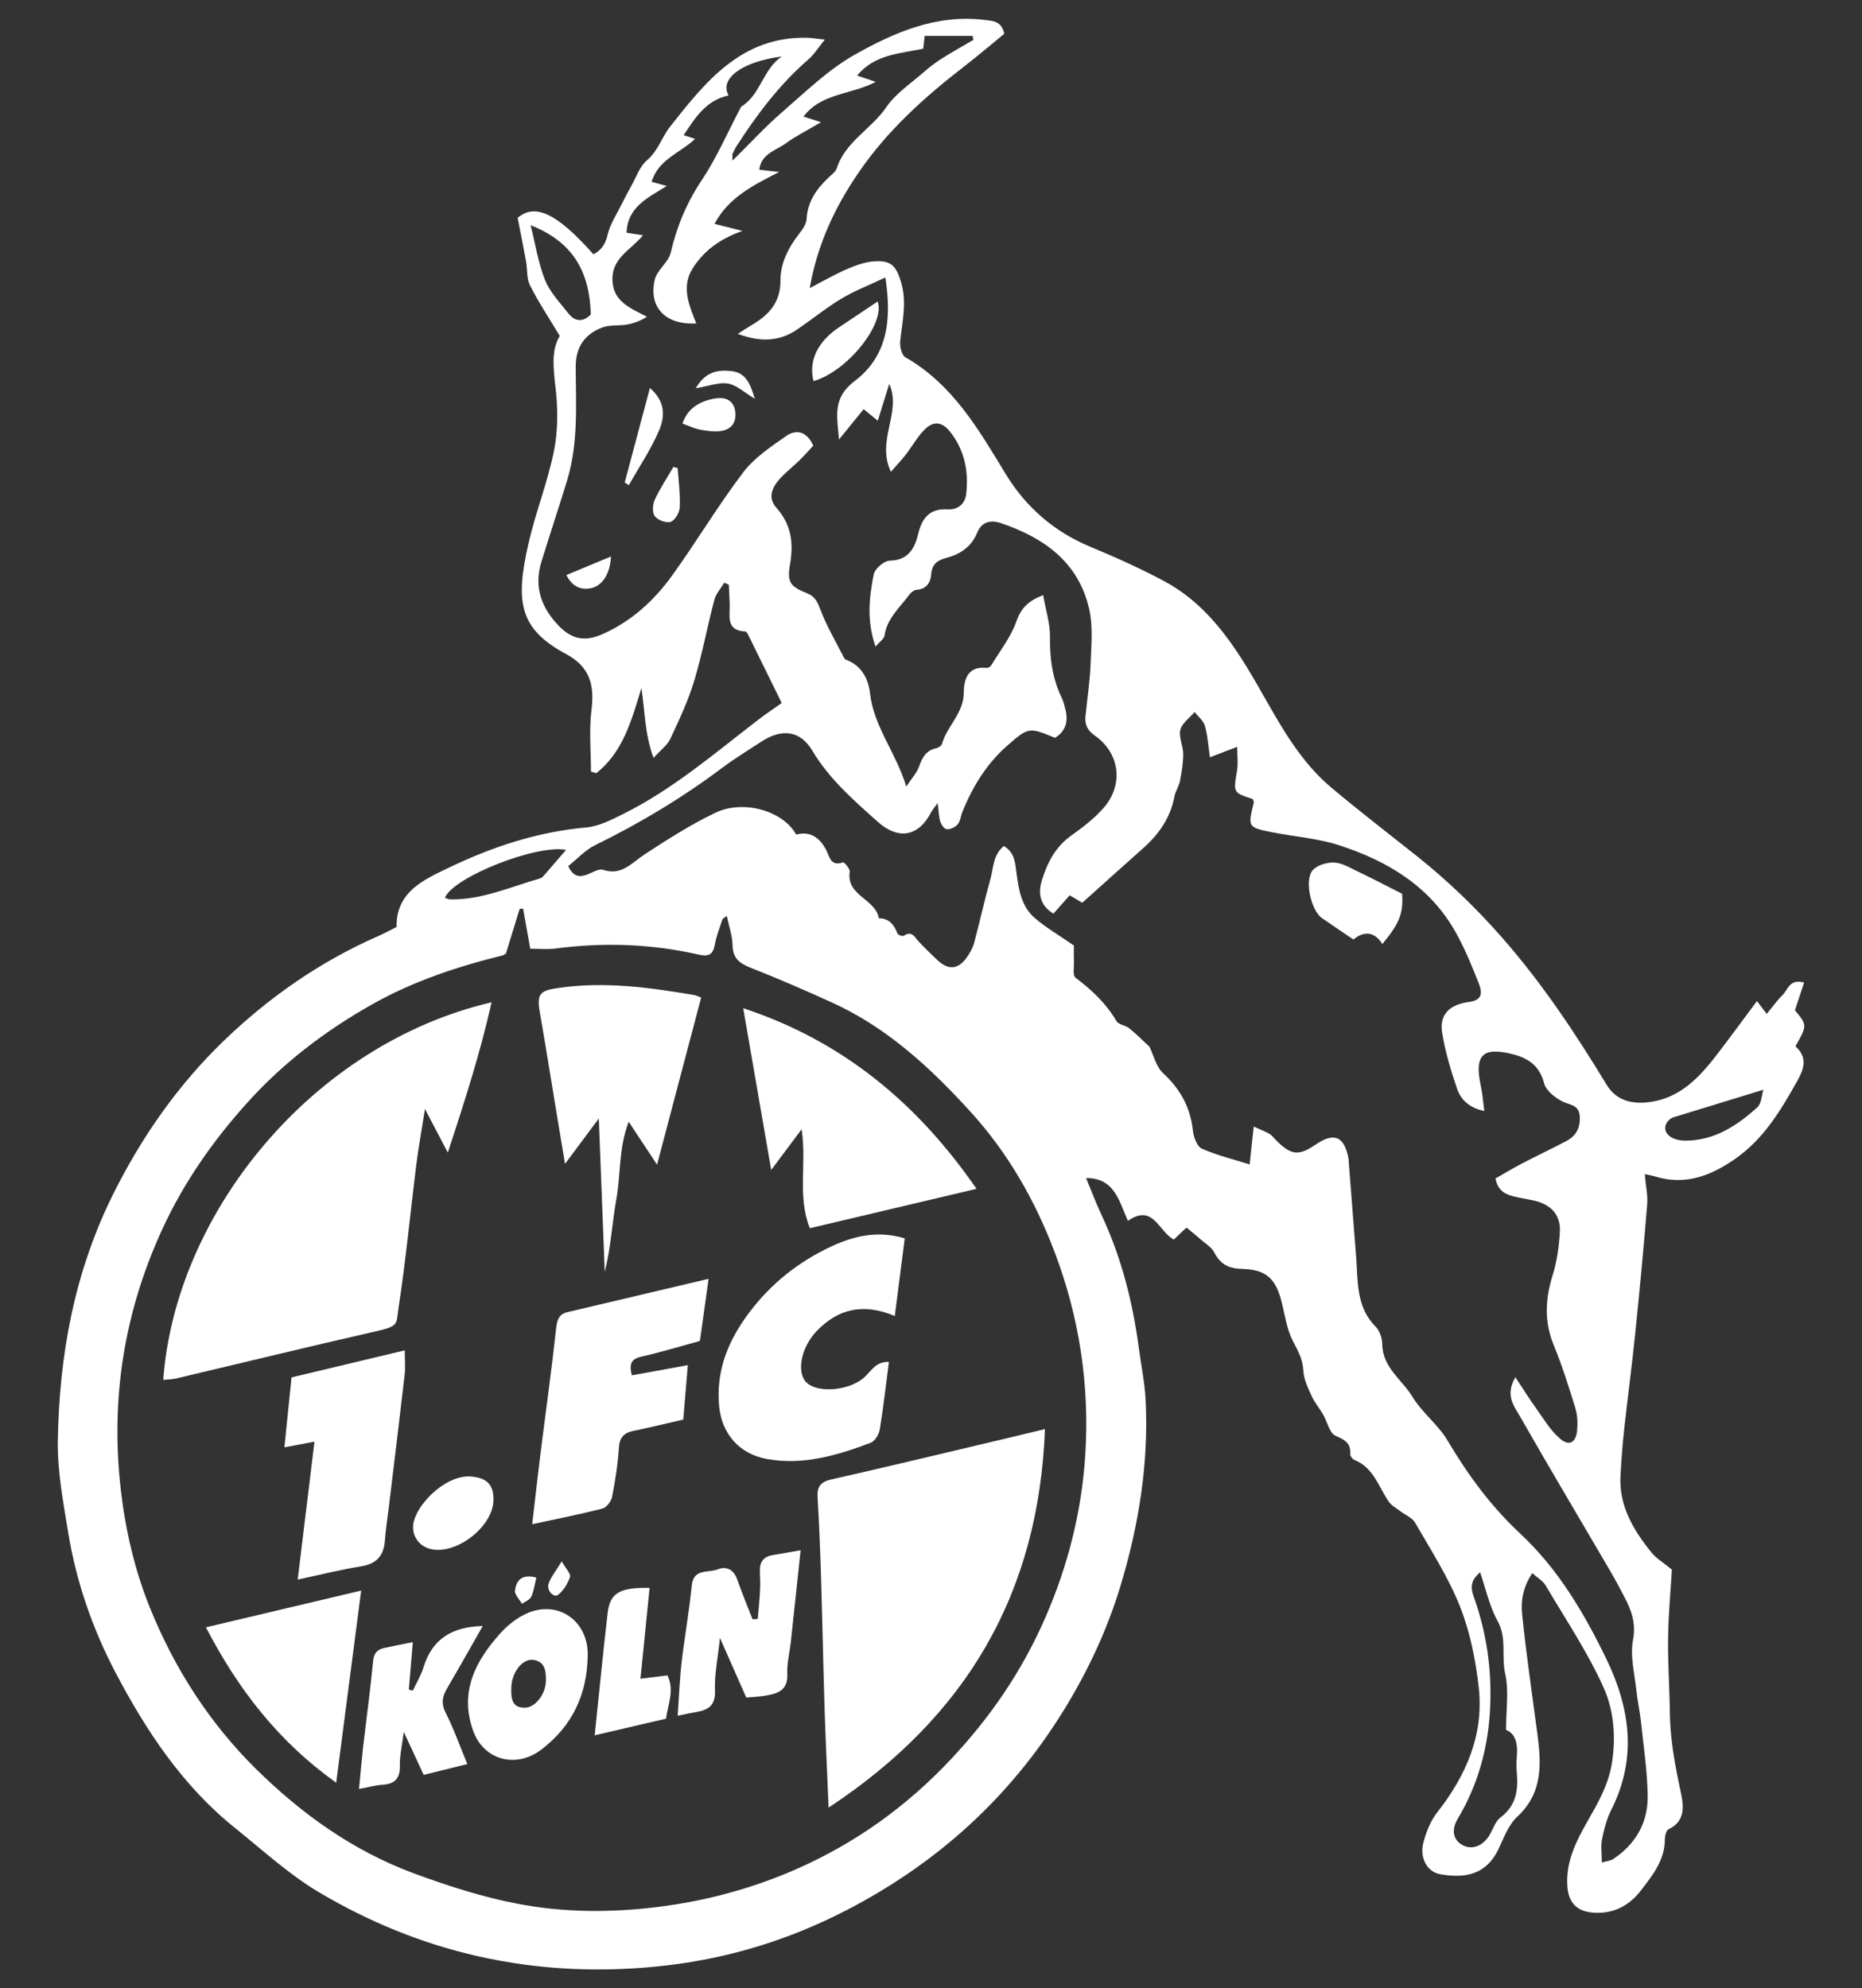 <?xml version="1.0" encoding="utf-8"?>
<!-- Generator: Adobe Illustrator 16.0.0, SVG Export Plug-In . SVG Version: 6.00 Build 0)  -->
<!DOCTYPE svg PUBLIC "-//W3C//DTD SVG 1.1//EN" "http://www.w3.org/Graphics/SVG/1.1/DTD/svg11.dtd">
<svg version="1.1" id="Layer_1" xmlns="http://www.w3.org/2000/svg" xmlns:xlink="http://www.w3.org/1999/xlink" x="0px" y="0px"
	 width="59.529px" height="63.564px" viewBox="0 0 59.529 63.564" enable-background="new 0 0 59.529 63.564" xml:space="preserve">
<rect x="0" y="0" width="59.529" height="63.564" fill="#333333" stroke="none"/>
<g>
	<path fill="none" d="M23.419,5.135c0-0.147-0.012-0.189,0.002-0.222c0.042-0.092,0.088-0.185,0.143-0.269
		c0.653-1.006,1.369-1.957,2.284-2.748c0.179-0.155,0.308-0.368,0.521-0.631c-0.287-0.03-0.426-0.053-0.564-0.058
		c-2.104-0.047-3.254,1.411-4.386,2.846c-0.263,0.333-0.377,0.77-0.738,1.073c-0.231,0.195-0.341,0.538-0.499,0.818
		c-0.106,0.188-0.206,0.381-0.302,0.573c-0.159,0.324-0.372,0.636-0.452,0.977c-0.072,0.311-0.199,0.502-0.457,0.636
		c-1.176-1.325-1.867-1.635-2.423-1.166c0.094,0.484,0.187,0.936,0.269,1.389c0.046,0.257,0.013,0.548,0.125,0.769
		c0.269,0.531,0.601,1.029,0.953,1.618c-0.283,0.454-0.202,1.06-0.131,1.697c0.074,0.651,0.074,1.342-0.055,1.981
		c-0.199,0.987-0.579,1.937-0.806,2.92c-0.44,1.905-0.312,2.764,1.2,3.575c0.739,0.398,0.909,0.964,0.806,1.782
		c-0.083,0.646-0.017,1.312-0.017,1.971c0.056,0.017,0.112,0.034,0.169,0.052c0.861-0.677,1.129-1.693,1.444-2.721
		c0.114,0.721,0.1,1.452,0.388,2.232c0.229-0.255,0.44-0.404,0.536-0.61c0.283-0.604,0.571-1.215,0.763-1.85
		c0.258-0.852,0.417-1.731,0.645-2.593c0.052-0.197,0.208-0.365,0.316-0.547c0.049,0.022,0.099,0.045,0.147,0.064
		c0.009,0.199,0.016,0.398,0.027,0.598c0.02,0.38-0.151,0.865,0.504,0.899c0.045,0.002,0.094,0.116,0.127,0.184
		c0.347,0.702,0.69,1.404,1.033,2.101c-0.252,0.18-0.505,0.346-0.744,0.53c-1.398,1.073-2.739,2.23-4.333,3.021
		c-0.374,0.187-0.776,0.393-1.18,0.428c-1.563,0.14-3.023,0.628-4.417,1.3c-0.78,0.376-1.658,0.762-1.64,1.882
		c-0.215,0.107-0.412,0.212-0.616,0.303c-1.843,0.812-3.474,1.951-4.914,3.34c-1.453,1.402-2.599,3.038-3.51,4.855
		c-1.256,2.507-1.746,5.173-1.789,7.932c-0.015,0.979,0.174,1.967,0.333,2.939c0.257,1.563,0.776,3.063,1.506,4.455
		c0.982,1.87,2.147,3.634,3.828,4.98c0.885,0.71,1.732,1.493,2.701,2.065c1.572,0.93,3.259,1.625,5.062,2.033
		c2.024,0.457,4.059,0.532,6.103,0.286c1.987-0.239,3.878-0.828,5.662-1.748c2.896-1.492,5.229-3.596,6.947-6.373
		c0.783-1.264,1.408-2.599,1.836-4.019c0.582-1.933,0.9-3.908,0.799-5.932c-0.029-0.562-0.146-1.122-0.221-1.682
		c-0.193-1.456-0.553-2.861-1.174-4.197c-0.189-0.405-0.348-0.826-0.51-1.213c0.914-0.004,1.055,0.737,1.338,1.369
		c0.814-0.564,0.98,0.347,1.469,0.598c0.133-0.126,0.26-0.246,0.404-0.383c0.17,0.141,0.326,0.266,0.477,0.398
		c0.145,0.127,0.33,0.236,0.412,0.397c0.189,0.372,0.457,0.517,0.875,0.526c0.773,0.018,1.086,0.3,1.273,1.039
		c0.111,0.426,0.166,0.883,0.363,1.264c0.162,0.312,0.32,0.58,0.336,0.949c0.012,0.277,0.15,0.558,0.27,0.821
		c0.09,0.201,0.242,0.375,0.355,0.569c0.139,0.237,0.209,0.608,0.406,0.694c0.309,0.132,0.488,0.239,0.469,0.589
		c-0.002,0.061,0.074,0.159,0.137,0.184c0.611,0.248,0.768,0.858,1.096,1.334c0.09,0.128,0.248,0.21,0.377,0.31
		c0.156,0.119,0.373,0.202,0.463,0.359c0.504,0.879,1.062,1.742,1.434,2.678c0.322,0.814,0.502,1.708,0.6,2.584
		c0.17,1.51-0.396,2.815-1.322,3.994c-0.217,0.275-0.357,0.633-0.447,0.973c-0.129,0.48,0.121,0.938,0.533,1.01
		c0.645,0.11,1.422,0.115,1.859-0.785c0.176-0.364,0.324-0.786,0.605-1.049c0.822-0.758,0.777-1.682,0.648-2.649
		c-0.168-1.28-0.359-2.56-0.49-3.845c-0.045-0.428,0.043-0.873,0.326-1.296c0.164,0.146,0.336,0.241,0.424,0.387
		c0.639,1.082,1.346,2.134,1.857,3.271c0.32,0.716,0.398,1.537,0.271,2.378c-0.109,0.722-0.443,1.294-0.783,1.891
		c-0.363,0.639-0.695,1.287-0.648,2.059c0.031,0.56,0.311,0.842,0.877,0.871c0.625,0.03,1.115-0.242,1.477-0.715
		c0.369-0.479,0.76-0.963,0.764-1.623c0-0.116,0.043-0.299,0.121-0.334c0.545-0.255,0.48-0.756,0.393-1.16
		c-0.186-0.854-0.346-1.704-0.355-2.582c-0.008-0.79-0.066-1.582-0.055-2.373c0.01-0.768,0.082-1.533,0.121-2.183
		c-0.285-0.235-0.502-0.359-0.648-0.541c-0.582-0.721-1.053-1.496-0.994-2.477c0.027-0.484,0.062-0.969,0.115-1.45
		c0.111-1.026,0.25-2.051,0.355-3.078c0.139-1.369,0.27-2.739,0.381-4.111c0.027-0.309-0.047-0.628-0.076-0.986
		c0.158,0.035,0.256,0.05,0.348,0.079c0.941,0.287,1.748-0.021,2.514-0.547c0.939-0.643,1.492-1.58,2.031-2.542
		c0.225-0.406,0.291-0.749-0.076-1.075c0.379-0.677,0.379-0.677-0.016-1.154c0.1-0.3,0.195-0.592,0.293-0.885
		c-0.467-0.13-0.516,0.228-0.686,0.396c-0.182,0.18-0.33,0.391-0.508,0.606c-0.107-0.141-0.176-0.23-0.314-0.41
		c-0.438,0.588-0.84,1.137-1.254,1.679c-0.564,0.738-1.184,1.415-2.172,1.549c-0.547,0.074-1.064-0.031-1.381-0.556
		c-1-1.648-2.061-3.244-3.338-4.698c-0.834-0.951-1.732-1.814-2.715-2.6c-0.92-0.729-1.85-1.446-2.748-2.2
		c-1.227-1.029-1.865-2.483-2.676-3.81c-0.682-1.115-1.473-2.146-2.646-2.777c-0.766-0.413-1.566-0.771-2.369-1.105
		c-1.166-0.483-2.062-1.26-2.717-2.329c-0.863-1.421-1.693-2.869-3.211-3.736c-0.115-0.066-0.182-0.342-0.164-0.51
		c0.064-0.62,0.217-1.228,0.037-1.857c-0.164-0.579-0.342-0.755-0.943-0.691c-0.294,0.031-0.586,0.148-0.86,0.27
		c-0.356,0.156-0.694,0.354-1.127,0.578c0.256-1.434,0.819-2.606,1.568-3.699c0.914-1.337,2.101-2.405,3.374-3.389
		c0.443-0.344,0.869-0.707,1.281-1.043c-0.096-0.413-0.363-0.408-0.633-0.442c-1.539-0.188-2.894,0.402-4.163,1.119
		c-0.848,0.48-1.57,1.19-2.315,1.835C24.461,4.056,23.981,4.582,23.419,5.135z"/>
	<path fill-rule="evenodd" clip-rule="evenodd" fill="#FFFFFF" d="M23.419,5.135c0.562-0.553,1.042-1.079,1.579-1.544
		c0.745-0.645,1.468-1.354,2.315-1.835c1.269-0.717,2.624-1.308,4.163-1.119c0.27,0.034,0.537,0.029,0.633,0.442
		c-0.412,0.336-0.838,0.699-1.281,1.043c-1.273,0.983-2.46,2.052-3.374,3.389c-0.749,1.093-1.312,2.266-1.568,3.699
		c0.433-0.224,0.771-0.422,1.127-0.578c0.274-0.121,0.566-0.238,0.86-0.27c0.601-0.063,0.779,0.112,0.943,0.691
		c0.18,0.63,0.027,1.237-0.037,1.857c-0.018,0.168,0.049,0.443,0.164,0.51c1.518,0.867,2.348,2.315,3.211,3.736
		c0.654,1.069,1.551,1.846,2.717,2.329c0.803,0.335,1.604,0.692,2.369,1.105c1.174,0.632,1.965,1.662,2.646,2.777
		c0.811,1.327,1.449,2.781,2.676,3.81c0.898,0.754,1.828,1.471,2.748,2.2c0.982,0.785,1.881,1.648,2.715,2.6
		c1.277,1.454,2.338,3.05,3.338,4.698c0.316,0.524,0.834,0.63,1.381,0.556c0.988-0.134,1.607-0.811,2.172-1.549
		c0.414-0.542,0.816-1.091,1.254-1.679c0.139,0.18,0.207,0.27,0.314,0.41c0.178-0.216,0.326-0.427,0.508-0.606
		c0.17-0.168,0.219-0.525,0.686-0.396c-0.098,0.293-0.193,0.585-0.293,0.885c0.395,0.478,0.395,0.478,0.016,1.154
		c0.367,0.326,0.301,0.669,0.076,1.075c-0.539,0.962-1.092,1.899-2.031,2.542c-0.766,0.525-1.572,0.834-2.514,0.547
		c-0.092-0.029-0.189-0.044-0.348-0.079c0.029,0.358,0.104,0.678,0.076,0.986c-0.111,1.372-0.242,2.742-0.381,4.111
		c-0.105,1.027-0.244,2.052-0.355,3.078c-0.053,0.481-0.088,0.966-0.115,1.45c-0.059,0.98,0.412,1.756,0.994,2.477
		c0.146,0.182,0.363,0.306,0.648,0.541c-0.039,0.649-0.111,1.415-0.121,2.183c-0.012,0.791,0.047,1.583,0.055,2.373
		c0.01,0.878,0.17,1.728,0.355,2.582c0.088,0.404,0.152,0.905-0.393,1.16c-0.078,0.035-0.121,0.218-0.121,0.334
		c-0.004,0.66-0.395,1.144-0.764,1.623c-0.361,0.473-0.852,0.745-1.477,0.715c-0.566-0.029-0.846-0.312-0.877-0.871
		c-0.047-0.771,0.285-1.42,0.648-2.059c0.34-0.597,0.674-1.169,0.783-1.891c0.127-0.841,0.049-1.662-0.271-2.378
		c-0.512-1.138-1.219-2.189-1.857-3.271c-0.088-0.146-0.26-0.24-0.424-0.387c-0.283,0.423-0.371,0.868-0.326,1.296
		c0.131,1.285,0.322,2.564,0.49,3.845c0.129,0.968,0.174,1.892-0.648,2.649c-0.281,0.263-0.43,0.685-0.605,1.049
		c-0.438,0.9-1.215,0.896-1.859,0.785c-0.412-0.072-0.662-0.529-0.533-1.01c0.09-0.34,0.23-0.697,0.447-0.973
		c0.926-1.179,1.492-2.484,1.322-3.994c-0.098-0.876-0.277-1.77-0.6-2.584c-0.371-0.936-0.93-1.799-1.434-2.678
		c-0.09-0.157-0.307-0.24-0.463-0.359c-0.129-0.1-0.287-0.182-0.377-0.31c-0.328-0.476-0.484-1.086-1.096-1.334
		c-0.062-0.024-0.139-0.123-0.137-0.184c0.02-0.35-0.16-0.457-0.469-0.589c-0.197-0.086-0.268-0.457-0.406-0.694
		c-0.113-0.194-0.266-0.368-0.355-0.569c-0.119-0.264-0.258-0.544-0.27-0.821c-0.016-0.369-0.174-0.638-0.336-0.949
		c-0.197-0.381-0.252-0.838-0.363-1.264c-0.188-0.739-0.5-1.021-1.273-1.039c-0.418-0.01-0.686-0.154-0.875-0.526
		c-0.082-0.161-0.268-0.271-0.412-0.397c-0.15-0.133-0.307-0.258-0.477-0.398c-0.145,0.137-0.271,0.257-0.404,0.383
		c-0.488-0.251-0.654-1.162-1.469-0.598c-0.283-0.632-0.424-1.373-1.338-1.369c0.162,0.387,0.32,0.808,0.51,1.213
		c0.621,1.336,0.98,2.741,1.174,4.197c0.074,0.56,0.191,1.119,0.221,1.682c0.102,2.023-0.217,3.999-0.799,5.932
		c-0.428,1.42-1.053,2.755-1.836,4.019c-1.719,2.777-4.051,4.881-6.947,6.373c-1.784,0.92-3.675,1.509-5.662,1.748
		c-2.044,0.246-4.078,0.171-6.103-0.286c-1.804-0.408-3.49-1.104-5.062-2.033c-0.969-0.572-1.816-1.355-2.701-2.065
		c-1.68-1.347-2.846-3.11-3.828-4.98c-0.73-1.392-1.25-2.892-1.506-4.455c-0.16-0.973-0.348-1.961-0.333-2.939
		c0.043-2.759,0.533-5.425,1.789-7.932c0.912-1.817,2.058-3.453,3.51-4.855c1.44-1.389,3.071-2.528,4.914-3.34
		c0.204-0.091,0.401-0.195,0.616-0.303c-0.019-1.12,0.859-1.506,1.64-1.882c1.393-0.672,2.853-1.16,4.417-1.3
		c0.404-0.035,0.806-0.241,1.18-0.428c1.594-0.79,2.935-1.947,4.333-3.021c0.239-0.185,0.492-0.351,0.744-0.53
		c-0.343-0.697-0.686-1.399-1.033-2.101c-0.033-0.067-0.082-0.182-0.127-0.184c-0.655-0.034-0.484-0.52-0.504-0.899
		c-0.011-0.199-0.018-0.398-0.027-0.598c-0.048-0.02-0.098-0.042-0.147-0.064c-0.107,0.182-0.264,0.35-0.316,0.547
		c-0.228,0.861-0.387,1.741-0.645,2.593c-0.192,0.635-0.48,1.247-0.763,1.85c-0.095,0.206-0.306,0.355-0.536,0.61
		c-0.289-0.78-0.274-1.511-0.388-2.232c-0.315,1.028-0.583,2.044-1.444,2.721c-0.057-0.018-0.113-0.035-0.169-0.052
		c0-0.658-0.065-1.324,0.017-1.971c0.103-0.818-0.067-1.383-0.806-1.782c-1.512-0.812-1.64-1.67-1.2-3.575
		c0.227-0.983,0.607-1.933,0.806-2.92c0.129-0.64,0.128-1.33,0.055-1.981c-0.071-0.638-0.152-1.243,0.131-1.697
		c-0.353-0.589-0.685-1.087-0.953-1.618c-0.111-0.221-0.078-0.512-0.125-0.769c-0.082-0.453-0.175-0.904-0.269-1.389
		c0.556-0.469,1.247-0.159,2.423,1.166c0.258-0.134,0.385-0.325,0.457-0.636c0.08-0.341,0.292-0.652,0.452-0.977
		c0.096-0.192,0.196-0.386,0.302-0.573c0.158-0.28,0.268-0.623,0.499-0.818c0.36-0.304,0.475-0.74,0.738-1.073
		c1.132-1.435,2.281-2.893,4.386-2.846c0.139,0.005,0.278,0.027,0.564,0.058c-0.214,0.263-0.342,0.476-0.521,0.631
		c-0.915,0.791-1.631,1.742-2.284,2.748c-0.055,0.084-0.1,0.177-0.143,0.269C23.407,4.946,23.419,4.988,23.419,5.135z
		 M16.175,30.482c-0.039,0.022-0.07,0.053-0.107,0.062c-1.44,0.353-2.85,0.824-4.139,1.546c-1.5,0.843-2.869,1.875-4.035,3.175
		c-1.094,1.217-2.012,2.529-2.699,4.017c-1.228,2.663-1.668,5.44-1.332,8.351c0.151,1.299,0.446,2.568,0.932,3.769
		c0.782,1.931,1.898,3.676,3.388,5.147c1.454,1.436,3.102,2.616,5.03,3.332c1.097,0.407,2.229,0.771,3.376,0.987
		c1.209,0.228,2.444,0.271,3.694,0.171c1.806-0.145,3.533-0.565,5.17-1.283c1.874-0.823,3.522-1.997,4.938-3.505
		c1.268-1.346,2.285-2.833,3.023-4.526c0.729-1.668,1.168-3.405,1.283-5.216c0.141-2.229-0.189-4.398-0.982-6.487
		c-0.623-1.641-1.484-3.155-2.666-4.457c-1.287-1.418-2.688-2.719-4.465-3.523c-0.846-0.384-1.7-0.756-2.565-1.096
		c-0.358-0.142-0.59-0.294-0.599-0.726c-0.005-0.304-0.115-0.606-0.185-0.941c-0.085,0.07-0.13,0.089-0.14,0.117
		c-0.087,0.268-0.196,0.534-0.244,0.811c-0.057,0.332-0.221,0.376-0.517,0.309c-1.518-0.345-3.049-0.396-4.592-0.191
		c-0.256,0.032-0.52,0.004-0.79,0.004c-0.082-0.46-0.155-0.87-0.228-1.281c-0.037,0.003-0.074,0.005-0.111,0.008
		C16.468,29.531,16.321,30.01,16.175,30.482z M25.453,26.68c0.452-0.119,0.754,0.097,0.958,0.49
		c0.115,0.222,0.145,0.538,0.541,0.397c0.035-0.013,0.228,0.209,0.214,0.303c-0.116,0.771,0.829,0.863,0.93,1.486
		c0.33,0.001,0.488,0.205,0.596,0.487c0.018,0.047,0.166,0.098,0.204,0.072c0.265-0.179,0.347,0.05,0.479,0.189
		c0.195,0.207,0.399,0.406,0.608,0.601c0.337,0.312,0.644,0.288,0.913-0.081c0.107-0.146,0.201-0.312,0.248-0.484
		c0.184-0.683,0.334-1.373,0.523-2.054c0.098-0.353,0.082-0.765,0.428-1.039c0.344,0.207,0.361,0.533,0.402,0.854
		c0.068,0.525,0.154,1.068,0.57,1.433c0.371,0.325,0.809,0.574,1.266,0.893c0,0.133-0.006,0.316,0.002,0.497
		c0.006,0.182-0.047,0.458,0.049,0.531c0.52,0.391,0.977,0.821,1.311,1.39c0.066,0.115,0.287,0.129,0.406,0.227
		c0.223,0.178,0.424,0.383,0.648,0.591c0.129,0.262,0.209,0.636,0.439,0.848c0.557,0.513,0.873,1.104,0.953,1.853
		c0.021,0.202,0.135,0.493,0.287,0.559c0.482,0.213,1.006,0.338,1.523,0.502c0.041-0.381,0.08-0.752,0.131-1.21
		c0.234,0.107,0.381,0.159,0.512,0.239c0.084,0.051,0.145,0.142,0.217,0.214c0.477,0.468,0.709,0.49,1.25,0.123
		c0.592-0.404,0.916-0.268,1.049,0.442c0.008,0.04,0.008,0.081,0.01,0.122c0.08,1.008,0.156,2.017,0.236,3.024
		c0.061,0.782-0.008,1.593,0.619,2.228c0.131,0.132,0.213,0.368,0.215,0.558c0.006,0.751,0.633,1.139,0.967,1.69
		c0.312,0.509,0.826,0.896,1.129,1.408c0.646,1.092,1.389,2.101,2.312,2.96c1.215,1.133,2.033,2.524,2.748,3.99
		c0.771,1.586,1.002,3.197,0.164,4.85c-0.145,0.286-0.227,0.612-0.291,0.93c-0.045,0.222-0.008,0.46-0.008,0.748
		c0.18-0.052,0.287-0.057,0.361-0.108c0.711-0.47,1.107-1.151,1.105-1.986c-0.006-0.803-0.131-1.607-0.215-2.409
		c-0.037-0.337-0.113-0.67-0.148-1.007c-0.057-0.534-0.203-1.092-0.107-1.6c0.104-0.543-0.051-0.951-0.277-1.383
		c-0.143-0.271-0.283-0.54-0.438-0.803c-0.961-1.647-1.939-3.283-2.883-4.941c-0.188-0.33-0.508-0.689-0.162-1.277
		c0.248,0.377,0.436,0.678,0.641,0.963c0.244,0.34,0.463,0.721,0.773,0.99c0.303,0.268,0.525,0.145,0.561-0.259
		c0.02-0.237,0.01-0.494-0.062-0.72c-0.207-0.676-0.422-1.352-0.689-2.005c-0.309-0.756-0.268-1.484-0.027-2.246
		c0.135-0.438,0.199-0.908,0.225-1.369c0.031-0.545-0.287-0.883-0.842-1.004c-0.197-0.042-0.396-0.073-0.594-0.119
		c-0.285-0.067-0.543-0.173-0.621-0.584c0.262-0.149,0.535-0.314,0.818-0.464c0.484-0.253,0.982-0.487,1.465-0.743
		c0.324-0.173,0.445-0.474,0.406-0.823c-0.037-0.336-0.35-0.323-0.574-0.444c-0.227-0.123-0.5-0.337-0.559-0.563
		c-0.146-0.553-0.484-0.801-0.998-0.933c-0.969-0.248-1.242,0.019-1.027,1.017c0.053,0.245,0.07,0.498,0.111,0.796
		c-0.484-0.099-0.752-0.362-0.871-0.711c-0.199-0.588-0.381-1.188-0.479-1.799c-0.09-0.572,0.238-0.893,0.848-0.974
		c0.363-0.049,0.475-0.208,0.33-0.581c-0.213-0.545-0.436-1.092-0.719-1.604c-0.822-1.499-2.188-2.32-3.752-2.827
		c-0.684-0.222-1.424-0.273-2.135-0.414c-0.787-0.157-0.785-0.163-0.592-0.949c0.008-0.034-0.023-0.077-0.035-0.114
		c-0.631-0.207-0.619-0.204-0.502-0.898c0.041-0.244,0.006-0.501,0.006-0.77c-0.328,0.124-0.584,0.224-0.871,0.333
		c-0.062-0.418-0.076-0.724-0.162-1.008c-0.049-0.164-0.215-0.294-0.328-0.438c-0.158,0.187-0.402,0.354-0.455,0.565
		c-0.061,0.235,0.09,0.514,0.09,0.774c0,0.286-0.047,0.576-0.102,0.861c-0.035,0.174-0.148,0.334-0.18,0.508
		c-0.127,0.672-0.49,1.192-0.988,1.636c-0.648,0.576-1.291,1.155-1.957,1.753c-0.09-0.053-0.25-0.149-0.402-0.239
		c-0.199,0.227-0.363,0.413-0.52,0.588c-0.477-0.294-0.479-0.709-0.367-1.072c0.166-0.541,0.422-1.052,0.914-1.408
		c0.375-0.271,0.76-0.558,1.062-0.906c0.646-0.746,0.512-1.752-0.289-2.31c-0.236-0.167-0.32-0.353-0.295-0.613
		c0.055-0.562,0.145-1.125,0.164-1.69c0.023-0.582,0.08-1.189-0.047-1.747c-0.344-1.497-1.445-2.274-2.824-2.741
		c-0.352-0.117-0.619-0.021-0.754,0.304c-0.191,0.463-0.547,0.693-0.996,0.812c-0.286,0.076-0.453,0.201-0.476,0.532
		c-0.018,0.242-0.147,0.464-0.46,0.483c-0.086,0.005-0.186,0.086-0.24,0.16c-0.303,0.41-0.713,0.754-0.792,1.307
		c-0.014,0.104-0.152,0.191-0.288,0.349c-0.288-0.827-0.202-1.575-0.057-2.306c0.036-0.18,0.326-0.431,0.504-0.438
		c0.607-0.016,0.804-0.387,0.923-0.875c0.118-0.488,0.368-0.802,0.929-0.767c0.33,0.02,0.562-0.167,0.6-0.49
		c0.084-0.728-0.053-1.414-0.523-2c-0.258-0.322-0.535-0.343-0.824-0.043c-0.223,0.23-0.382,0.521-0.58,0.778
		c-0.137,0.177-0.291,0.337-0.479,0.554c-0.482-1.013,0.354-1.889-0.053-2.81c-0.119,0.381-0.237,0.762-0.367,1.178
		c-0.189-0.156-0.308-0.254-0.452-0.37c-0.248,0.305-0.476,0.584-0.788,0.97c-0.026-0.284-0.039-0.4-0.048-0.518
		c-0.047-0.543,0.036-0.961,0.549-1.351c1.046-0.793,1.193-1.946,0.981-3.31c-0.515,0.243-0.983,0.423-1.406,0.677
		c-0.502,0.301-0.958,0.681-1.447,1.006c-0.552,0.365-1.142,0.386-1.864,0.12c0.197-0.127,0.303-0.2,0.414-0.265
		c0.555-0.321,0.952-0.718,0.949-1.437c-0.002-0.557,0.252-1.056,0.599-1.5c0.108-0.138,0.228-0.31,0.237-0.47
		c0.029-0.553,0.312-0.951,0.687-1.313c0.1-0.097,0.237-0.188,0.277-0.309c0.275-0.856,1.109-1.255,1.583-1.953
		c0.298-0.438,0.779-0.752,1.186-1.11c0.182-0.161,0.375-0.31,0.58-0.439c0.332-0.213,0.68-0.403,1.02-0.604
		c-0.008-0.043-0.018-0.085-0.027-0.127c-0.506,0-1.014,0-1.531,0c-0.019,0.164-0.032,0.281-0.047,0.41
		c-0.745,0.157-1.553,0.177-2.113,0.859c0.198,0.067,0.353,0.119,0.597,0.201c-0.806,0.421-1.739,0.352-2.311,1.11
		c0.199,0.063,0.348,0.112,0.56,0.18c-0.429,0.254-0.795,0.434-1.119,0.671c-0.317,0.232-0.794,0.332-0.855,0.848
		c0.182,0.021,0.33,0.037,0.637,0.072c-0.873,0.445-1.62,0.824-2.068,1.658c0.315,0.08,0.547,0.137,0.893,0.226
		C23,7.641,22.508,8.021,22.157,8.56c-0.388,0.596-0.132,1.193,0.104,1.78c-0.987,0.056-1.539-0.521-1.325-1.406
		c0.075-0.309,0.437-0.55,0.508-0.859c0.193-0.836,0.509-1.59,0.988-2.31c0.481-0.722,0.829-1.532,1.237-2.303
		c0.009-0.019,0.016-0.043,0.031-0.053c0.625-0.386,0.69-1.205,1.298-1.604c-1.29,0.168-2.006,0.718-1.705,1.246
		c-0.715,0.154-1.06,0.698-1.434,1.269c0.168,0.057,0.258,0.085,0.363,0.121c-0.482,0.454-1.18,0.656-1.388,1.372
		c0.182,0.048,0.302,0.082,0.483,0.132c-0.607,0.383-1.251,0.661-1.286,1.495c0.203,0.031,0.357,0.055,0.527,0.082
		c-0.396,0.472-0.985,0.722-0.979,1.404c0.007,0.706,0.555,0.915,1.103,1.2c-0.227,0.144-0.435,0.216-0.648,0.251
		c-0.258,0.044-0.541,0.003-0.777,0.092c-0.564,0.212-0.855,0.63-0.852,1.266c0.007,1.215,0.087,2.439-0.275,3.627
		c-0.267,0.874-0.557,1.738-0.824,2.61c-0.245,0.801,0.01,1.475,0.574,2.051c0.419,0.427,0.84,0.491,1.384,0.249
		c0.919-0.408,1.64-1.065,2.216-1.862c0.785-1.086,1.47-2.241,2.279-3.307c0.355-0.468,0.883-0.821,1.376-1.165
		c0.32-0.223,0.66-0.152,0.866,0.31c-0.142,0.151-0.285,0.315-0.44,0.467c-0.218,0.213-0.464,0.399-0.663,0.63
		c-0.224,0.262-0.35,0.583-0.08,0.882c0.477,0.532,0.56,1.123,0.44,1.81c-0.1,0.583,0.004,0.71,0.545,0.929
		c0.26,0.104,0.331,0.276,0.425,0.523c0.207,0.537,0.502,1.043,0.767,1.559c0.015,0.03,0.064,0.047,0.102,0.062
		c0.472,0.197,0.669,0.618,0.719,1.061c0.121,1.062,0.821,1.868,1.159,2.974c0.187-0.283,0.341-0.446,0.408-0.639
		c0.102-0.286,0.221-0.516,0.546-0.585c0.071-0.016,0.171-0.08,0.188-0.143c0.162-0.571,0.691-0.973,0.695-1.631
		c0.002-0.421,0.125-0.862,0.732-0.795c0.047,0.005,0.123-0.04,0.148-0.085c0.281-0.463,0.627-0.903,0.803-1.404
		c0.146-0.411,0.359-0.643,0.855-0.839c0.084,0.481,0.223,0.906,0.219,1.329c-0.008,0.685,0.072,1.335,0.375,1.952
		c0.053,0.109,0.082,0.229,0.111,0.348c0.107,0.392,0.029,0.716-0.326,0.934c-0.82-0.335-0.836-0.353-1.506,0.232
		c-0.668,0.58-1.127,1.321-1.455,2.139c-0.055,0.132-0.064,0.294-0.15,0.394c-0.076,0.092-0.23,0.162-0.346,0.159
		c-0.076-0.002-0.178-0.146-0.211-0.246c-0.048-0.154-0.048-0.326-0.082-0.593c-0.117,0.162-0.17,0.219-0.205,0.286
		c-0.402,0.784-1.043,0.91-1.714,0.311c-0.77-0.688-1.548-1.363-2.091-2.274c-0.383-0.644-0.97-0.713-1.618-0.292
		c-0.423,0.276-0.856,0.541-1.261,0.843c-1.272,0.955-2.625,1.768-4.052,2.467c-0.329,0.161-0.592,0.453-0.871,0.675
		c0.165,0.352,0.364,0.358,0.6,0.271c0.171-0.062,0.375-0.199,0.514-0.152c0.598,0.197,0.914-0.225,1.328-0.494
		c0.729-0.476,1.468-0.95,2.251-1.325C23.771,25.546,25.044,25.927,25.453,26.68z M47.32,50.265
		c-0.389,0.32-0.266,0.605-0.166,0.889c0.377,1.085,0.533,2.219,0.49,3.348c-0.045,1.276-0.365,2.515-1.037,3.638
		c-0.221,0.37-0.146,0.682,0.152,0.845c0.303,0.165,0.648,0.034,0.865-0.325c0.113-0.192,0.184-0.438,0.35-0.562
		c0.488-0.366,0.568-0.851,0.521-1.402c-0.016-0.181-0.016-0.366,0-0.548c0.031-0.387-0.033-0.725-0.346-0.846
		c0-0.651,0.096-1.246-0.027-1.792c-0.129-0.559,0.062-1.138-0.242-1.687C47.616,51.346,47.501,50.787,47.32,50.265z M18.888,10.055
		c-0.036-1.336-0.543-2.315-1.924-2.854c0.166,0.657,0.25,1.235,0.465,1.76c0.16,0.39,0.478,0.722,0.746,1.062
		C18.389,10.293,18.645,10.297,18.888,10.055z M18.096,27.17c-0.917-0.188-3.604,0.864-3.872,1.531
		c0.057,0.019,0.113,0.051,0.17,0.051c1.015,0.019,1.928-0.402,2.875-0.671c0.053-0.015,0.1-0.068,0.139-0.113
		C17.641,27.701,17.87,27.432,18.096,27.17z M56.376,34.837c-0.967,0.297-1.871,0.573-2.775,0.851
		c-0.059,0.016-0.121,0.031-0.17,0.063c-0.246,0.162-0.266,0.436-0.016,0.596c0.125,0.081,0.301,0.118,0.455,0.118
		c0.932,0.003,1.66-0.475,2.314-1.067C56.316,35.277,56.32,35.016,56.376,34.837z"/>
	<path fill-rule="evenodd" clip-rule="evenodd" fill="none" d="M16.175,30.482c0.146-0.473,0.293-0.951,0.44-1.429
		c0.037-0.003,0.074-0.005,0.111-0.008c0.073,0.411,0.146,0.821,0.228,1.281c0.27,0,0.534,0.028,0.79-0.004
		c1.542-0.205,3.074-0.153,4.592,0.191c0.296,0.067,0.46,0.023,0.517-0.309c0.048-0.276,0.157-0.543,0.244-0.811
		c0.01-0.028,0.055-0.047,0.14-0.117c0.07,0.335,0.18,0.638,0.185,0.941c0.008,0.432,0.24,0.584,0.599,0.726
		c0.865,0.34,1.719,0.712,2.565,1.096c1.778,0.805,3.178,2.105,4.465,3.523c1.182,1.302,2.043,2.816,2.666,4.457
		c0.793,2.089,1.123,4.259,0.982,6.487c-0.115,1.811-0.555,3.548-1.283,5.216c-0.738,1.693-1.756,3.181-3.023,4.526
		c-1.416,1.508-3.064,2.682-4.938,3.505c-1.638,0.718-3.365,1.139-5.17,1.283c-1.25,0.1-2.485,0.057-3.694-0.171
		c-1.147-0.217-2.279-0.58-3.376-0.987c-1.928-0.716-3.576-1.896-5.03-3.332c-1.49-1.472-2.606-3.217-3.388-5.147
		c-0.485-1.2-0.781-2.47-0.932-3.769c-0.336-2.91,0.104-5.688,1.332-8.351c0.687-1.487,1.605-2.8,2.699-4.017
		c1.166-1.3,2.534-2.332,4.035-3.175c1.29-0.722,2.699-1.193,4.139-1.546C16.104,30.535,16.136,30.505,16.175,30.482z M5.219,44.113
		c0.139-0.015,0.275-0.015,0.406-0.044c2.128-0.503,4.253-1.021,6.385-1.507c0.76-0.173,0.649-0.219,0.735-0.778
		c0.23-1.498,0.372-3.011,0.56-4.518c0.07-0.561,0.172-1.119,0.281-1.814c0.292,0.555,0.512,0.976,0.731,1.396
		c0.525-1.601,1.03-3.158,1.4-4.807C9.983,33.381,5.608,38.773,5.219,44.113z M26.491,57.786c4.41-2.907,6.717-6.851,6.918-12.102
		c-0.492,0.118-0.904,0.218-1.314,0.315c-1.835,0.433-3.667,0.877-5.506,1.292c-0.352,0.079-0.47,0.229-0.449,0.577
		c0.05,0.828,0.083,1.657,0.108,2.486c0.044,1.439,0.072,2.879,0.117,4.319C26.395,55.666,26.445,56.657,26.491,57.786z
		 M31.22,38.005c-1.898-2.746-4.285-4.727-7.458-5.774c0.302,1.74,0.59,3.408,0.895,5.171c0.346-0.463,0.628-0.842,0.972-1.301
		c0.169,1.102-0.146,2.133,0.263,3.163C27.658,38.845,29.415,38.43,31.22,38.005z M28.925,39.588
		c-0.864-0.257-1.618-0.08-2.344,0.256c-1.046,0.487-1.925,1.183-2.625,2.111c-0.673,0.892-1.069,1.854-0.967,2.987
		c0.08,0.891,0.644,1.542,1.535,1.701c1.158,0.206,2.246-0.116,3.311-0.52c0.134-0.051,0.264-0.267,0.29-0.423
		c0.118-0.711,0.198-1.427,0.294-2.161c-0.432-0.023-0.579,0.316-0.815,0.516c-0.485,0.408-1.463,0.485-1.819,0.143
		c-0.328-0.316-0.182-1.114,0.318-1.64c0.685-0.719,1.497-0.912,2.503-0.487C28.716,41.21,28.82,40.404,28.925,39.588z
		 M22.654,40.882c-1.594,0.376-3.053,0.72-4.511,1.064c-0.285,0.067-0.335,0.263-0.366,0.543c-0.145,1.326-0.331,2.646-0.496,3.969
		c-0.092,0.731-0.172,1.465-0.266,2.268c0.795-0.172,1.526-0.314,2.246-0.5c0.13-0.033,0.281-0.234,0.309-0.38
		c0.102-0.516,0.182-1.038,0.216-1.561c0.022-0.325,0.154-0.476,0.455-0.539c0.531-0.112,1.058-0.239,1.603-0.364
		c0.048-0.581,0.095-1.13,0.146-1.74c-0.671,0.122-1.235,0.225-1.788,0.325c-0.11-0.409,0.017-0.533,0.322-0.602
		c0.608-0.137,1.208-0.321,1.853-0.498C22.463,42.246,22.549,41.633,22.654,40.882z M22.417,31.889
		c-0.122-0.043-0.175-0.071-0.232-0.081c-1.42-0.24-2.839-0.436-4.29-0.231c-0.628,0.088-0.743,0.174-0.638,0.782
		c0.183,1.051,0.351,2.106,0.525,3.16c0.086,0.522,0.174,1.045,0.281,1.687c0.382-0.512,0.688-0.923,1.08-1.448
		c0.067,1.735,0.128,3.319,0.19,4.904c0.198-0.783,0.234-1.574,0.374-2.345c0.141-0.774,0.062-1.588,0.392-2.456
		c0.326,0.494,0.581,0.878,0.906,1.371C21.498,35.365,21.951,33.652,22.417,31.889z M10.054,46.088
		c-0.185,1.509-0.358,2.935-0.539,4.408c0.744-0.158,1.373-0.317,2.01-0.42c0.496-0.078,0.742-0.324,0.778-0.821
		c0.026-0.361,0.084-0.722,0.127-1.082c0.169-1.406,0.342-2.812,0.504-4.219c0.028-0.233,0.004-0.473,0.004-0.785
		c-1.254,0.3-2.427,0.579-3.619,0.864c-0.078,0.758-0.15,1.469-0.229,2.236C9.46,46.2,9.712,46.152,10.054,46.088z M10.748,56.99
		c0.271-2.073,0.527-4.051,0.799-6.142c-1.676,0.396-3.292,0.779-4.964,1.175C7.627,54.031,8.918,55.685,10.748,56.99z
		 M23.859,54.268c0.229-0.021,0.41-0.029,0.588-0.058c0.395-0.066,0.748-0.152,0.723-0.696c-0.016-0.338,0.075-0.682,0.113-1.023
		c0.104-0.962,0.206-1.924,0.313-2.932c-0.35,0.062-0.627,0.108-0.903,0.156c-0.291,0.05-0.411,0.229-0.399,0.517
		c0.008,0.203,0.016,0.408,0.005,0.609c-0.015,0.306-0.047,0.608-0.073,0.912c-0.056,0.003-0.112,0.008-0.167,0.012
		c-0.165-0.428-0.341-0.852-0.494-1.283c-0.112-0.317-0.356-0.422-0.621-0.313c-0.295,0.122-0.773-0.045-0.829,0.521
		c-0.08,0.821-0.229,1.637-0.324,2.456c-0.063,0.553-0.083,1.11-0.125,1.703c0.274-0.057,0.448-0.095,0.625-0.126
		c0.385-0.067,0.585-0.227,0.567-0.686c-0.02-0.511,0.092-1.026,0.16-1.675C23.335,53.082,23.6,53.68,23.859,54.268z M18.789,52.941
		c0.035-1.003-0.776-1.712-1.732-1.44c-0.386,0.109-0.768,0.394-1.044,0.695c-0.805,0.888-1.336,1.884-0.885,3.14
		c0.334,0.932,1.369,1.21,2.173,0.601C18.292,55.184,18.766,54.179,18.789,52.941z M11.478,57.189
		c0.305-0.056,0.522-0.118,0.742-0.132c0.401-0.023,0.573-0.199,0.564-0.616c-0.008-0.321,0.071-0.644,0.125-1.074
		c0.24,0.521,0.432,0.934,0.636,1.374c0.477-0.118,0.914-0.227,1.396-0.347c-0.251-0.604-0.439-1.14-0.694-1.641
		c-0.154-0.303-0.101-0.528,0.051-0.788c0.38-0.65,0.749-1.308,1.135-1.983c-0.973,0.019-1.616,0.409-1.897,1.327
		c-0.079,0.257-0.224,0.493-0.339,0.74c-0.042-0.014-0.083-0.025-0.126-0.037c0.042-0.485,0.082-0.972,0.127-1.515
		c-0.362,0.073-0.639,0.124-0.915,0.186c-0.219,0.047-0.328,0.16-0.353,0.413c-0.09,0.924-0.215,1.841-0.322,2.763
		C11.56,56.277,11.526,56.695,11.478,57.189z M21.291,54.944c0.067-0.475,0.279-0.91,0.046-1.385
		c-0.279,0.035-0.533,0.067-0.861,0.108c0.101-1.001,0.197-1.953,0.292-2.905c-0.956-0.018-1.266,0.16-1.341,0.804
		c-0.149,1.273-0.271,2.549-0.414,3.908C19.802,55.29,20.539,55.118,21.291,54.944z M15.776,47.963
		c0.011-0.511-0.22-0.72-0.719-0.761c-0.745-0.061-1.622,0.757-1.817,1.392c-0.132,0.431,0.118,0.836,0.543,0.93
		C14.604,49.704,15.759,48.801,15.776,47.963z M17.148,50.435c-0.465-0.131-0.646,0.089-0.683,0.417
		c-0.015,0.129,0.143,0.278,0.223,0.419c0.102-0.073,0.25-0.126,0.296-0.226C17.069,50.862,17.094,50.65,17.148,50.435z
		 M17.958,49.915c-0.191,0.314-0.347,0.499-0.419,0.712c-0.074,0.222,0.171,0.471,0.311,0.354c0.17-0.142,0.304-0.359,0.374-0.571
		C18.256,50.313,18.094,50.154,17.958,49.915z"/>
	<path fill-rule="evenodd" clip-rule="evenodd" fill="none" d="M25.453,26.68c-0.409-0.754-1.683-1.135-2.589-0.697
		c-0.783,0.375-1.522,0.85-2.251,1.325c-0.414,0.27-0.73,0.691-1.328,0.494c-0.139-0.047-0.343,0.091-0.514,0.152
		c-0.236,0.088-0.435,0.081-0.6-0.271c0.279-0.222,0.542-0.514,0.871-0.675c1.428-0.699,2.78-1.512,4.052-2.467
		c0.404-0.302,0.838-0.566,1.261-0.843c0.647-0.421,1.234-0.352,1.618,0.292c0.543,0.911,1.322,1.586,2.091,2.274
		c0.671,0.6,1.312,0.474,1.714-0.311c0.035-0.067,0.088-0.124,0.205-0.286c0.034,0.267,0.034,0.438,0.082,0.593
		c0.033,0.1,0.135,0.244,0.211,0.246c0.115,0.003,0.27-0.067,0.346-0.159c0.086-0.1,0.096-0.262,0.15-0.394
		c0.328-0.817,0.787-1.559,1.455-2.139c0.67-0.585,0.686-0.567,1.506-0.232c0.355-0.218,0.434-0.542,0.326-0.934
		c-0.029-0.118-0.059-0.238-0.111-0.348c-0.303-0.617-0.383-1.267-0.375-1.952c0.004-0.423-0.135-0.848-0.219-1.329
		c-0.496,0.196-0.709,0.428-0.855,0.839c-0.176,0.501-0.521,0.941-0.803,1.404c-0.025,0.045-0.102,0.09-0.148,0.085
		c-0.607-0.067-0.73,0.374-0.732,0.795c-0.004,0.659-0.533,1.06-0.695,1.631c-0.018,0.062-0.117,0.127-0.188,0.143
		c-0.325,0.069-0.444,0.299-0.546,0.585c-0.067,0.192-0.222,0.355-0.408,0.639c-0.338-1.106-1.038-1.912-1.159-2.974
		c-0.05-0.442-0.248-0.863-0.719-1.061c-0.038-0.015-0.087-0.031-0.102-0.062c-0.264-0.516-0.56-1.021-0.767-1.559
		c-0.094-0.247-0.165-0.419-0.425-0.523c-0.542-0.219-0.646-0.346-0.545-0.929c0.119-0.687,0.036-1.277-0.44-1.81
		c-0.27-0.299-0.144-0.62,0.08-0.882c0.199-0.23,0.445-0.417,0.663-0.63c0.155-0.151,0.298-0.315,0.44-0.467
		c-0.206-0.462-0.546-0.532-0.866-0.31c-0.494,0.344-1.021,0.697-1.376,1.165c-0.809,1.065-1.494,2.221-2.279,3.307
		c-0.576,0.797-1.297,1.454-2.216,1.862c-0.544,0.242-0.965,0.178-1.384-0.249c-0.564-0.576-0.819-1.25-0.574-2.051
		c0.267-0.872,0.557-1.736,0.824-2.61c0.363-1.188,0.282-2.412,0.275-3.627c-0.003-0.636,0.287-1.054,0.852-1.266
		c0.236-0.089,0.519-0.048,0.777-0.092c0.213-0.035,0.421-0.107,0.648-0.251c-0.548-0.285-1.096-0.494-1.103-1.2
		c-0.007-0.683,0.583-0.933,0.979-1.404c-0.17-0.027-0.325-0.051-0.527-0.082c0.034-0.834,0.679-1.112,1.286-1.495
		c-0.181-0.05-0.301-0.084-0.483-0.132c0.208-0.716,0.906-0.918,1.388-1.372c-0.104-0.036-0.194-0.064-0.363-0.121
		c0.374-0.57,0.718-1.114,1.434-1.269c-0.301-0.528,0.415-1.078,1.705-1.246C24.39,2.204,24.325,3.024,23.7,3.409
		c-0.015,0.01-0.022,0.034-0.031,0.053c-0.408,0.771-0.755,1.581-1.237,2.303c-0.479,0.72-0.795,1.474-0.988,2.31
		c-0.071,0.31-0.433,0.551-0.508,0.859c-0.214,0.886,0.337,1.462,1.325,1.406c-0.235-0.587-0.492-1.185-0.104-1.78
		c0.351-0.539,0.843-0.919,1.58-1.178c-0.346-0.089-0.578-0.146-0.893-0.226c0.448-0.834,1.196-1.213,2.068-1.658
		c-0.307-0.035-0.455-0.051-0.637-0.072c0.061-0.516,0.538-0.615,0.855-0.848c0.324-0.237,0.69-0.417,1.119-0.671
		c-0.211-0.067-0.36-0.116-0.56-0.18c0.572-0.759,1.505-0.689,2.311-1.11c-0.244-0.082-0.399-0.134-0.597-0.201
		c0.561-0.683,1.368-0.702,2.113-0.859c0.015-0.129,0.028-0.246,0.047-0.41c0.518,0,1.025,0,1.531,0
		c0.01,0.042,0.02,0.084,0.027,0.127c-0.34,0.2-0.688,0.391-1.02,0.604c-0.205,0.13-0.398,0.278-0.58,0.439
		c-0.406,0.358-0.888,0.672-1.186,1.11c-0.474,0.698-1.309,1.097-1.583,1.953c-0.04,0.121-0.177,0.212-0.277,0.309
		c-0.374,0.362-0.657,0.761-0.687,1.313c-0.009,0.16-0.129,0.332-0.237,0.47c-0.346,0.444-0.601,0.943-0.599,1.5
		c0.003,0.719-0.395,1.115-0.949,1.437c-0.111,0.064-0.217,0.138-0.414,0.265c0.723,0.266,1.312,0.245,1.864-0.12
		c0.489-0.325,0.944-0.705,1.447-1.006c0.422-0.254,0.891-0.434,1.406-0.677c0.212,1.363,0.065,2.517-0.981,3.31
		c-0.513,0.39-0.596,0.808-0.549,1.351c0.009,0.117,0.022,0.233,0.048,0.518c0.312-0.386,0.54-0.665,0.788-0.97
		c0.144,0.116,0.262,0.214,0.452,0.37c0.129-0.416,0.248-0.797,0.367-1.178c0.406,0.921-0.429,1.797,0.053,2.81
		c0.188-0.217,0.342-0.377,0.479-0.554c0.198-0.257,0.357-0.548,0.58-0.778c0.289-0.3,0.566-0.279,0.824,0.043
		c0.471,0.586,0.607,1.272,0.523,2c-0.037,0.323-0.27,0.51-0.6,0.49c-0.561-0.035-0.811,0.278-0.929,0.767
		c-0.119,0.488-0.315,0.859-0.923,0.875c-0.179,0.007-0.468,0.258-0.504,0.438c-0.145,0.73-0.231,1.479,0.057,2.306
		c0.136-0.157,0.274-0.244,0.288-0.349c0.079-0.553,0.489-0.896,0.792-1.307c0.055-0.074,0.154-0.155,0.24-0.16
		c0.312-0.02,0.442-0.241,0.46-0.483c0.023-0.331,0.19-0.456,0.476-0.532c0.449-0.118,0.804-0.349,0.996-0.812
		c0.135-0.324,0.402-0.421,0.754-0.304c1.379,0.467,2.48,1.244,2.824,2.741c0.127,0.558,0.07,1.165,0.047,1.747
		c-0.02,0.565-0.109,1.127-0.164,1.69c-0.025,0.261,0.059,0.446,0.295,0.613c0.801,0.558,0.936,1.563,0.289,2.31
		c-0.303,0.349-0.688,0.636-1.062,0.906c-0.492,0.356-0.748,0.867-0.914,1.408c-0.111,0.363-0.109,0.778,0.367,1.072
		c0.156-0.175,0.32-0.361,0.52-0.588c0.152,0.09,0.312,0.187,0.402,0.239c0.666-0.598,1.309-1.177,1.957-1.753
		c0.498-0.443,0.861-0.964,0.988-1.636c0.031-0.174,0.145-0.334,0.18-0.508c0.055-0.285,0.102-0.575,0.102-0.861
		c0-0.261-0.15-0.539-0.09-0.774c0.053-0.212,0.297-0.379,0.455-0.565c0.113,0.145,0.279,0.274,0.328,0.438
		c0.086,0.284,0.1,0.59,0.162,1.008c0.287-0.109,0.543-0.209,0.871-0.333c0,0.269,0.035,0.525-0.006,0.77
		c-0.117,0.694-0.129,0.691,0.504,0.898c0.01,0.037,0.041,0.08,0.033,0.114c-0.193,0.786-0.195,0.792,0.592,0.949
		c0.711,0.141,1.451,0.192,2.135,0.414c1.564,0.507,2.93,1.328,3.752,2.827c0.283,0.512,0.506,1.059,0.719,1.604
		c0.145,0.373,0.033,0.532-0.33,0.581c-0.609,0.081-0.938,0.401-0.848,0.974c0.098,0.611,0.279,1.211,0.479,1.799
		c0.119,0.349,0.387,0.612,0.871,0.711c-0.041-0.298-0.059-0.551-0.111-0.796c-0.215-0.998,0.059-1.265,1.027-1.017
		c0.514,0.132,0.852,0.38,0.998,0.933c0.059,0.227,0.332,0.44,0.559,0.563c0.225,0.121,0.537,0.108,0.574,0.444
		c0.039,0.35-0.082,0.65-0.406,0.823c-0.482,0.256-0.98,0.49-1.465,0.743c-0.283,0.149-0.557,0.314-0.818,0.464
		c0.078,0.411,0.336,0.517,0.621,0.584c0.197,0.046,0.396,0.077,0.594,0.119c0.555,0.121,0.873,0.459,0.842,1.004
		c-0.025,0.461-0.09,0.931-0.225,1.369c-0.24,0.762-0.281,1.49,0.027,2.246c0.268,0.653,0.482,1.329,0.689,2.005
		c0.072,0.226,0.082,0.482,0.062,0.72c-0.035,0.403-0.258,0.526-0.561,0.259c-0.311-0.27-0.529-0.65-0.773-0.99
		c-0.205-0.285-0.393-0.586-0.641-0.963c-0.346,0.588-0.025,0.947,0.162,1.277c0.943,1.658,1.922,3.294,2.883,4.941
		c0.154,0.263,0.295,0.532,0.438,0.803c0.227,0.432,0.381,0.84,0.277,1.383c-0.096,0.508,0.051,1.065,0.107,1.6
		c0.035,0.337,0.111,0.67,0.148,1.007c0.084,0.802,0.209,1.606,0.215,2.409c0.002,0.835-0.395,1.517-1.105,1.986
		c-0.074,0.052-0.182,0.057-0.361,0.108c0-0.288-0.037-0.526,0.008-0.748c0.064-0.317,0.146-0.644,0.291-0.93
		c0.838-1.652,0.607-3.264-0.164-4.85c-0.715-1.466-1.533-2.857-2.748-3.99c-0.924-0.859-1.666-1.868-2.312-2.96
		c-0.303-0.513-0.816-0.899-1.129-1.408c-0.334-0.552-0.961-0.939-0.967-1.69c-0.002-0.189-0.084-0.426-0.215-0.558
		c-0.627-0.635-0.559-1.445-0.619-2.228c-0.08-1.008-0.156-2.017-0.236-3.024c-0.002-0.041-0.002-0.082-0.01-0.122
		c-0.133-0.71-0.457-0.847-1.049-0.442c-0.541,0.367-0.773,0.345-1.25-0.123c-0.072-0.072-0.133-0.163-0.217-0.214
		c-0.131-0.08-0.277-0.132-0.512-0.239c-0.051,0.458-0.09,0.829-0.131,1.21c-0.518-0.164-1.041-0.289-1.523-0.502
		c-0.152-0.065-0.266-0.356-0.287-0.559c-0.08-0.748-0.396-1.34-0.953-1.853c-0.23-0.212-0.311-0.586-0.439-0.848
		c-0.225-0.208-0.426-0.413-0.648-0.591c-0.119-0.098-0.34-0.111-0.406-0.227c-0.334-0.568-0.791-0.999-1.311-1.39
		c-0.096-0.073-0.043-0.35-0.049-0.531c-0.008-0.181-0.002-0.364-0.002-0.497c-0.457-0.318-0.895-0.567-1.266-0.893
		c-0.416-0.364-0.502-0.907-0.57-1.433c-0.041-0.321-0.059-0.647-0.402-0.854c-0.346,0.274-0.33,0.687-0.428,1.039
		c-0.189,0.681-0.34,1.371-0.523,2.054c-0.047,0.172-0.141,0.339-0.248,0.484c-0.27,0.369-0.576,0.394-0.913,0.081
		c-0.209-0.194-0.413-0.394-0.608-0.601c-0.133-0.14-0.215-0.368-0.479-0.189c-0.038,0.025-0.187-0.025-0.204-0.072
		c-0.107-0.282-0.266-0.486-0.596-0.487c-0.102-0.623-1.046-0.715-0.93-1.486c0.014-0.094-0.179-0.315-0.214-0.303
		c-0.396,0.141-0.426-0.176-0.541-0.397C26.207,26.777,25.905,26.561,25.453,26.68z M44.827,28.573
		c-0.482-0.244-0.959-0.493-1.447-0.727c-0.232-0.111-0.48-0.262-0.727-0.271c-0.227-0.011-0.533,0.079-0.68,0.238
		c-0.283,0.309-0.059,1.299,0.291,1.538c0.32,0.222,0.645,0.439,1.006,0.685c0.303-0.257,0.65-0.29,0.926,0.142
		C44.751,29.504,44.865,29.205,44.827,28.573z M26.008,12.183c1.096-0.312,2.304-1.849,2.05-2.544
		c-0.409,0.272-0.826,0.553-1.243,0.831C26.133,10.93,25.846,11.541,26.008,12.183z M19.972,15.427
		c0.044,0.027,0.088,0.056,0.132,0.081c0.331-0.586,0.714-1.15,0.973-1.767c0.167-0.397,0.221-0.886-0.3-1.339
		C20.495,13.465,20.234,14.447,19.972,15.427z M21.817,13.54c0.211,0.074,0.386,0.164,0.571,0.196
		c0.227,0.041,0.471,0.079,0.692,0.038c0.31-0.058,0.47-0.279,0.427-0.615c-0.049-0.37-0.322-0.467-0.613-0.425
		C22.404,12.808,21.992,13.03,21.817,13.54z M21.666,14.964c-0.046-0.011-0.093-0.022-0.139-0.034
		c-0.201,0.346-0.425,0.68-0.591,1.04c-0.07,0.152-0.091,0.415-0.004,0.529c0.096,0.128,0.372,0.232,0.511,0.183
		c0.139-0.05,0.282-0.297,0.289-0.465C21.751,15.801,21.693,15.383,21.666,14.964z M19.534,17.79
		c-0.482,0.2-0.947,0.394-1.428,0.593c0.16,0.318,0.411,0.492,0.773,0.424C19.265,18.735,19.505,18.338,19.534,17.79z
		 M22.243,12.412c0.424-0.069,0.746-0.201,1.034-0.149c0.278,0.049,0.522,0.286,0.854,0.485c-0.142-0.476-0.285-0.831-0.742-0.884
		C22.957,11.814,22.553,11.877,22.243,12.412z"/>
	<path fill-rule="evenodd" clip-rule="evenodd" fill="none" d="M47.32,50.265c0.182,0.521,0.297,1.081,0.561,1.558
		c0.305,0.549,0.113,1.128,0.242,1.687c0.123,0.546,0.027,1.141,0.027,1.792c0.312,0.121,0.377,0.459,0.346,0.846
		c-0.016,0.182-0.016,0.367,0,0.548c0.047,0.552-0.033,1.036-0.521,1.402c-0.166,0.123-0.236,0.369-0.35,0.562
		c-0.217,0.359-0.562,0.49-0.865,0.325c-0.299-0.163-0.373-0.475-0.152-0.845c0.672-1.123,0.992-2.361,1.037-3.638
		c0.043-1.129-0.113-2.263-0.49-3.348C47.054,50.871,46.931,50.586,47.32,50.265z"/>
	<path fill-rule="evenodd" clip-rule="evenodd" fill="none" d="M18.888,10.055c-0.243,0.242-0.499,0.238-0.713-0.032
		c-0.268-0.34-0.585-0.672-0.746-1.062c-0.215-0.524-0.299-1.103-0.465-1.76C18.345,7.74,18.852,8.719,18.888,10.055z"/>
	<path fill-rule="evenodd" clip-rule="evenodd" fill="none" d="M18.096,27.17c-0.226,0.263-0.455,0.531-0.688,0.798
		c-0.039,0.045-0.086,0.099-0.139,0.113c-0.948,0.269-1.861,0.689-2.875,0.671c-0.057,0-0.113-0.032-0.17-0.051
		C14.492,28.034,17.179,26.982,18.096,27.17z"/>
	<path fill-rule="evenodd" clip-rule="evenodd" fill="none" d="M56.376,34.837c-0.057,0.18-0.061,0.44-0.191,0.561
		c-0.654,0.593-1.383,1.07-2.314,1.067c-0.154,0-0.33-0.037-0.455-0.118c-0.25-0.16-0.23-0.434,0.016-0.596
		c0.049-0.032,0.111-0.048,0.17-0.063C54.505,35.41,55.409,35.134,56.376,34.837z"/>
	<path fill-rule="evenodd" clip-rule="evenodd" fill="#FFFFFF" d="M5.219,44.113c0.389-5.34,4.764-10.732,10.498-12.072
		c-0.371,1.648-0.875,3.206-1.4,4.807c-0.22-0.42-0.439-0.841-0.731-1.396c-0.108,0.695-0.21,1.254-0.281,1.814
		c-0.188,1.507-0.33,3.02-0.56,4.518c-0.085,0.56,0.025,0.605-0.735,0.778c-2.132,0.485-4.256,1.004-6.385,1.507
		C5.494,44.098,5.358,44.098,5.219,44.113z"/>
	<path fill-rule="evenodd" clip-rule="evenodd" fill="#FFFFFF" d="M26.491,57.786c-0.046-1.129-0.096-2.12-0.127-3.111
		c-0.045-1.44-0.073-2.88-0.117-4.319c-0.025-0.829-0.058-1.658-0.108-2.486c-0.021-0.349,0.097-0.498,0.449-0.577
		c1.839-0.415,3.67-0.859,5.506-1.292c0.41-0.098,0.822-0.197,1.314-0.315C33.208,50.935,30.902,54.879,26.491,57.786z"/>
	<path fill-rule="evenodd" clip-rule="evenodd" fill="#FFFFFF" d="M31.22,38.005c-1.805,0.426-3.562,0.841-5.329,1.259
		c-0.409-1.03-0.093-2.062-0.263-3.163c-0.344,0.459-0.626,0.838-0.972,1.301c-0.305-1.763-0.593-3.431-0.895-5.171
		C26.935,33.278,29.322,35.259,31.22,38.005z"/>
	<path fill-rule="evenodd" clip-rule="evenodd" fill="#FFFFFF" d="M28.925,39.588c-0.105,0.816-0.209,1.622-0.318,2.483
		c-1.006-0.425-1.819-0.231-2.503,0.487c-0.5,0.525-0.646,1.323-0.318,1.64c0.356,0.343,1.334,0.266,1.819-0.143
		c0.236-0.199,0.383-0.539,0.815-0.516c-0.096,0.734-0.177,1.45-0.294,2.161c-0.026,0.156-0.156,0.372-0.29,0.423
		c-1.065,0.403-2.153,0.726-3.311,0.52c-0.891-0.159-1.455-0.811-1.535-1.701c-0.102-1.134,0.294-2.096,0.967-2.987
		c0.701-0.929,1.58-1.624,2.625-2.111C27.307,39.508,28.061,39.331,28.925,39.588z"/>
	<path fill-rule="evenodd" clip-rule="evenodd" fill="#FFFFFF" d="M22.654,40.882c-0.105,0.751-0.191,1.364-0.277,1.985
		c-0.646,0.177-1.245,0.361-1.853,0.498c-0.305,0.068-0.432,0.192-0.322,0.602c0.553-0.101,1.117-0.203,1.788-0.325
		c-0.051,0.61-0.098,1.159-0.146,1.74c-0.544,0.125-1.071,0.252-1.603,0.364c-0.301,0.063-0.433,0.214-0.455,0.539
		c-0.034,0.522-0.114,1.045-0.216,1.561c-0.028,0.146-0.179,0.347-0.309,0.38c-0.72,0.186-1.451,0.328-2.246,0.5
		c0.094-0.803,0.174-1.536,0.266-2.268c0.166-1.323,0.352-2.643,0.496-3.969c0.03-0.28,0.081-0.476,0.366-0.543
		C19.601,41.601,21.06,41.258,22.654,40.882z"/>
	<path fill-rule="evenodd" clip-rule="evenodd" fill="#FFFFFF" d="M22.417,31.889c-0.466,1.763-0.918,3.476-1.411,5.343
		c-0.325-0.493-0.58-0.877-0.906-1.371c-0.33,0.868-0.251,1.682-0.392,2.456c-0.14,0.771-0.176,1.562-0.374,2.345
		c-0.062-1.585-0.123-3.169-0.19-4.904c-0.392,0.525-0.698,0.937-1.08,1.448c-0.107-0.642-0.195-1.164-0.281-1.687
		c-0.175-1.054-0.342-2.109-0.525-3.16c-0.105-0.608,0.009-0.694,0.638-0.782c1.451-0.204,2.869-0.009,4.29,0.231
		C22.241,31.818,22.295,31.846,22.417,31.889z"/>
	<path fill-rule="evenodd" clip-rule="evenodd" fill="#FFFFFF" d="M10.054,46.088C9.712,46.152,9.46,46.2,9.092,46.269
		c0.079-0.768,0.151-1.479,0.229-2.236c1.191-0.285,2.364-0.564,3.619-0.864c0,0.312,0.023,0.552-0.004,0.785
		c-0.162,1.407-0.334,2.812-0.504,4.219c-0.043,0.36-0.102,0.721-0.127,1.082c-0.036,0.497-0.282,0.743-0.778,0.821
		c-0.638,0.103-1.267,0.262-2.01,0.42C9.696,49.022,9.869,47.596,10.054,46.088z"/>
	<path fill-rule="evenodd" clip-rule="evenodd" fill="#FFFFFF" d="M10.748,56.99c-1.831-1.305-3.121-2.959-4.165-4.967
		c1.672-0.396,3.289-0.778,4.964-1.175C11.276,52.939,11.019,54.917,10.748,56.99z"/>
	<path fill-rule="evenodd" clip-rule="evenodd" fill="#FFFFFF" d="M23.859,54.268c-0.259-0.588-0.524-1.187-0.841-1.905
		c-0.068,0.648-0.18,1.164-0.16,1.675c0.018,0.459-0.183,0.618-0.567,0.686c-0.176,0.031-0.351,0.069-0.625,0.126
		c0.042-0.593,0.061-1.15,0.125-1.703c0.095-0.819,0.244-1.635,0.324-2.456c0.056-0.566,0.534-0.399,0.829-0.521
		c0.264-0.108,0.509-0.004,0.621,0.313c0.152,0.432,0.329,0.855,0.494,1.283c0.055-0.004,0.112-0.009,0.167-0.012
		c0.026-0.304,0.059-0.606,0.073-0.912c0.011-0.201,0.003-0.406-0.005-0.609c-0.012-0.288,0.108-0.467,0.399-0.517
		c0.276-0.048,0.553-0.095,0.903-0.156c-0.107,1.008-0.209,1.97-0.313,2.932c-0.038,0.342-0.129,0.686-0.113,1.023
		c0.025,0.544-0.328,0.63-0.723,0.696C24.269,54.239,24.088,54.247,23.859,54.268z"/>
	<path fill-rule="evenodd" clip-rule="evenodd" fill="#FFFFFF" d="M18.789,52.941c-0.022,1.238-0.497,2.243-1.488,2.995
		c-0.804,0.609-1.839,0.331-2.173-0.601c-0.451-1.256,0.08-2.252,0.885-3.14c0.276-0.302,0.658-0.586,1.044-0.695
		C18.013,51.229,18.824,51.938,18.789,52.941z M16.346,53.952c-0.016,0.474,0.097,0.641,0.431,0.64c0.337,0,0.672-0.429,0.676-0.873
		c0.003-0.293-0.026-0.594-0.387-0.654C16.71,53.005,16.363,53.45,16.346,53.952z"/>
	<path fill-rule="evenodd" clip-rule="evenodd" fill="#FFFFFF" d="M11.478,57.189c0.048-0.494,0.083-0.912,0.13-1.33
		c0.106-0.922,0.232-1.839,0.322-2.763c0.025-0.253,0.134-0.366,0.353-0.413c0.275-0.062,0.553-0.112,0.915-0.186
		c-0.045,0.543-0.085,1.029-0.127,1.515c0.042,0.012,0.084,0.023,0.126,0.037c0.115-0.247,0.261-0.483,0.339-0.74
		c0.281-0.918,0.924-1.309,1.897-1.327c-0.386,0.676-0.754,1.333-1.135,1.983c-0.152,0.26-0.205,0.485-0.051,0.788
		c0.255,0.501,0.443,1.037,0.694,1.641c-0.483,0.12-0.919,0.229-1.396,0.347c-0.204-0.44-0.396-0.854-0.636-1.374
		c-0.054,0.431-0.133,0.753-0.125,1.074c0.009,0.417-0.163,0.593-0.564,0.616C12,57.071,11.782,57.134,11.478,57.189z"/>
	<path fill-rule="evenodd" clip-rule="evenodd" fill="#FFFFFF" d="M21.291,54.944c-0.752,0.174-1.488,0.346-2.278,0.53
		c0.143-1.359,0.265-2.635,0.414-3.908c0.075-0.644,0.385-0.821,1.341-0.804c-0.095,0.952-0.191,1.904-0.292,2.905
		c0.328-0.041,0.582-0.073,0.861-0.108C21.57,54.034,21.358,54.469,21.291,54.944z"/>
	<path fill-rule="evenodd" clip-rule="evenodd" fill="#FFFFFF" d="M15.776,47.963c-0.017,0.838-1.172,1.741-1.992,1.561
		c-0.426-0.094-0.675-0.499-0.543-0.93c0.195-0.635,1.072-1.452,1.817-1.392C15.555,47.243,15.786,47.452,15.776,47.963z"/>
	<path fill-rule="evenodd" clip-rule="evenodd" fill="#FFFFFF" d="M17.148,50.435c-0.054,0.215-0.079,0.427-0.164,0.61
		c-0.046,0.1-0.194,0.152-0.296,0.226c-0.08-0.141-0.237-0.29-0.223-0.419C16.502,50.524,16.683,50.304,17.148,50.435z"/>
	<path fill-rule="evenodd" clip-rule="evenodd" fill="#FFFFFF" d="M17.958,49.915c0.136,0.239,0.297,0.398,0.266,0.494
		c-0.07,0.212-0.204,0.43-0.374,0.571c-0.14,0.117-0.385-0.132-0.311-0.354C17.612,50.414,17.767,50.229,17.958,49.915z"/>
	<path fill-rule="evenodd" clip-rule="evenodd" fill="#FFFFFF" d="M44.827,28.573c0.037,0.632-0.076,0.931-0.631,1.605
		c-0.275-0.432-0.623-0.398-0.926-0.142c-0.361-0.245-0.686-0.463-1.006-0.685c-0.35-0.239-0.574-1.229-0.291-1.538
		c0.146-0.159,0.453-0.249,0.68-0.238c0.246,0.009,0.494,0.159,0.727,0.271C43.868,28.08,44.345,28.329,44.827,28.573z"/>
	<path fill-rule="evenodd" clip-rule="evenodd" fill="#FFFFFF" d="M26.008,12.183c-0.162-0.642,0.125-1.253,0.807-1.713
		c0.417-0.278,0.834-0.559,1.243-0.831C28.312,10.334,27.103,11.871,26.008,12.183z"/>
	<path fill-rule="evenodd" clip-rule="evenodd" fill="#FFFFFF" d="M19.972,15.427c0.261-0.98,0.522-1.962,0.806-3.024
		c0.521,0.453,0.466,0.941,0.3,1.339c-0.259,0.616-0.642,1.181-0.973,1.767C20.061,15.483,20.016,15.454,19.972,15.427z"/>
	<path fill-rule="evenodd" clip-rule="evenodd" fill="#FFFFFF" d="M21.817,13.54c0.175-0.511,0.587-0.732,1.077-0.806
		c0.291-0.042,0.564,0.055,0.613,0.425c0.043,0.336-0.118,0.558-0.427,0.615c-0.221,0.041-0.465,0.003-0.692-0.038
		C22.203,13.704,22.028,13.615,21.817,13.54z"/>
	<path fill-rule="evenodd" clip-rule="evenodd" fill="#FFFFFF" d="M21.666,14.964c0.027,0.419,0.085,0.837,0.066,1.253
		c-0.007,0.168-0.15,0.415-0.289,0.465c-0.14,0.05-0.416-0.055-0.511-0.183c-0.086-0.114-0.066-0.377,0.004-0.529
		c0.166-0.36,0.39-0.694,0.591-1.04C21.573,14.942,21.619,14.953,21.666,14.964z"/>
	<path fill-rule="evenodd" clip-rule="evenodd" fill="#FFFFFF" d="M19.534,17.79c-0.029,0.548-0.269,0.944-0.654,1.017
		c-0.363,0.068-0.613-0.105-0.773-0.424C18.587,18.184,19.052,17.99,19.534,17.79z"/>
	<path fill-rule="evenodd" clip-rule="evenodd" fill="#FFFFFF" d="M22.243,12.412c0.311-0.535,0.714-0.599,1.146-0.548
		c0.457,0.053,0.6,0.408,0.742,0.884c-0.332-0.199-0.576-0.437-0.854-0.485C22.989,12.211,22.667,12.343,22.243,12.412z"/>
	<path fill-rule="evenodd" clip-rule="evenodd" fill="none" d="M16.346,53.952c0.017-0.502,0.364-0.947,0.72-0.888
		c0.361,0.061,0.39,0.361,0.387,0.654c-0.004,0.444-0.339,0.873-0.676,0.873C16.443,54.593,16.33,54.426,16.346,53.952z"/>
</g>
</svg>
